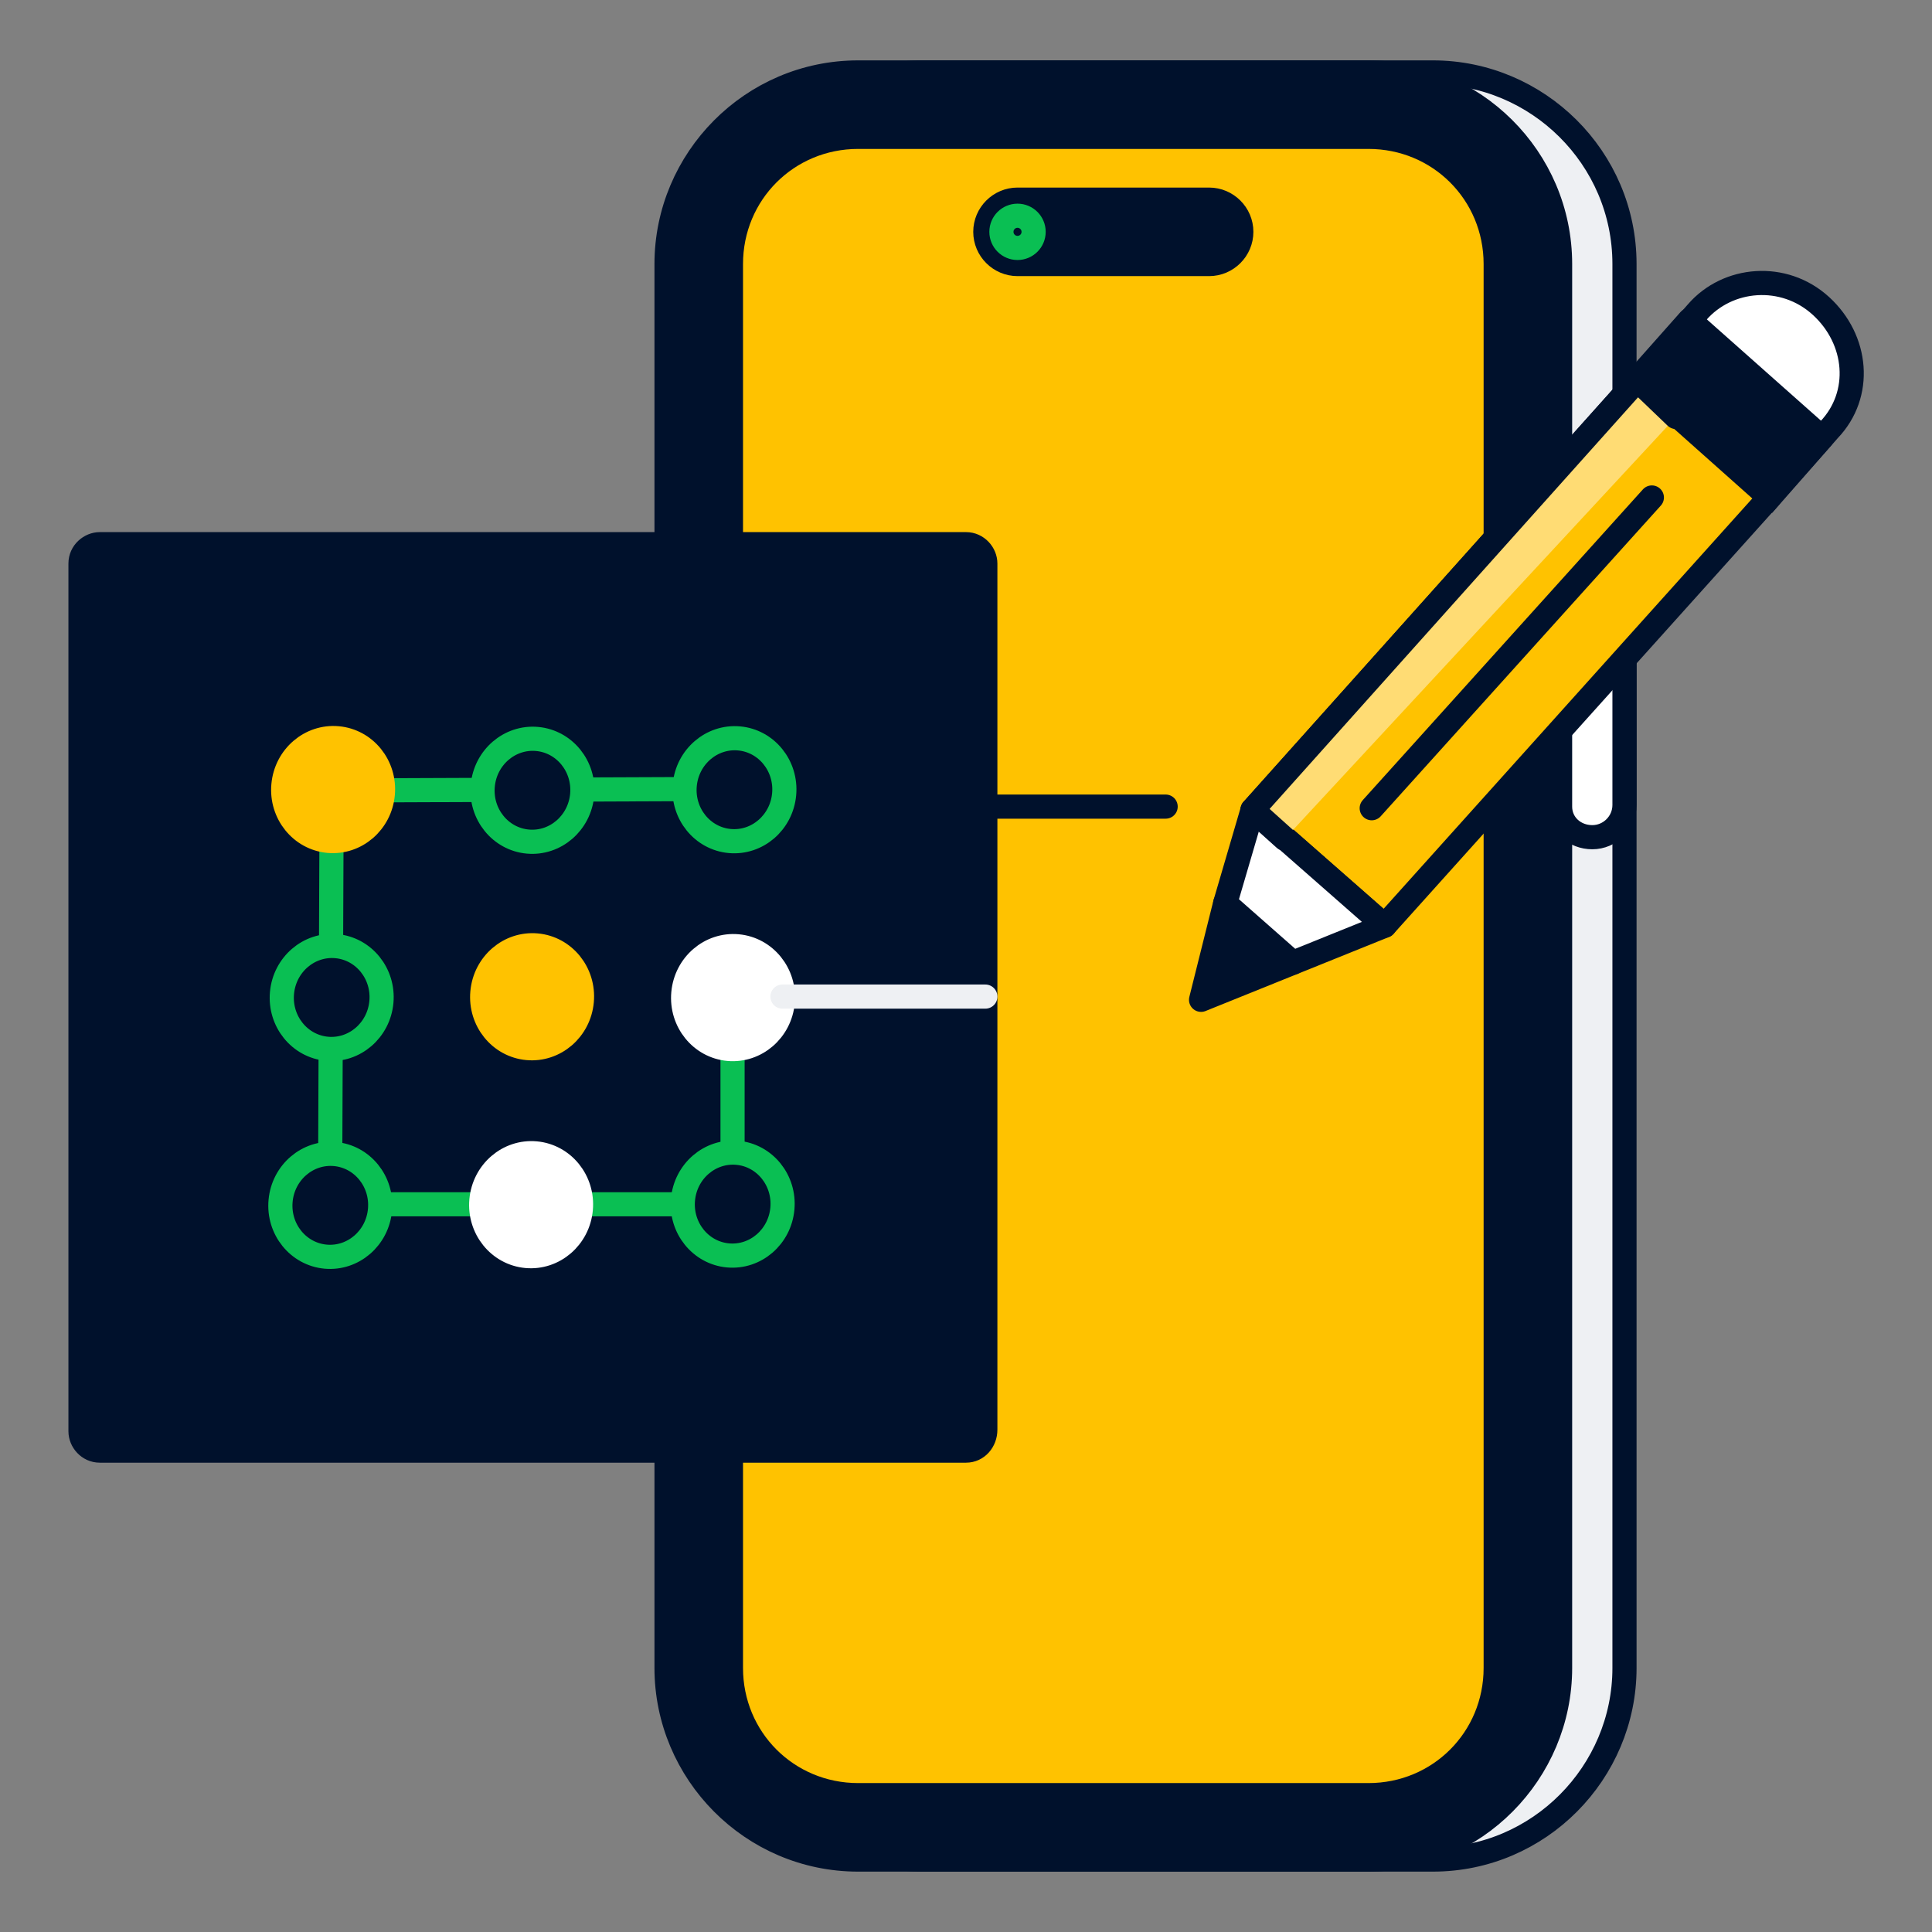<svg xmlns="http://www.w3.org/2000/svg" xml:space="preserve" x="0" y="0" version="1.1" viewBox="0 0 120 120"><rect x="0" y="0" width="120" height="120" fill="#808080" stroke="none"/><g stroke-linecap="round" stroke-linejoin="round" stroke-miterlimit="10" stroke-width="1.5"><path fill="#EEF0F3" stroke="#00112C" d="M57.3 115.5H89c6.6 0 11.9-5.4 11.9-11.9V16.4c0-6.6-5.4-11.9-11.9-11.9H57.3c-6.6 0-11.9 5.4-11.9 11.9v87.2c-.1 6.5 5.3 11.9 11.9 11.9"/><path fill="#00112C" stroke="#00112C" d="M53.3 115.5H85c6.6 0 11.9-5.4 11.9-11.9V16.4c0-6.6-5.4-11.9-11.9-11.9H53.3c-6.6 0-11.9 5.4-11.9 11.9v87.2c0 6.5 5.3 11.9 11.9 11.9"/><path fill="#FFC200" stroke="#00112C" d="M92.9 103.6V16.4c0-4.4-3.5-7.9-7.9-7.9H53.3c-4.4 0-7.9 3.5-7.9 7.9v87.2c0 4.4 3.5 7.9 7.9 7.9H85c4.4 0 7.9-3.5 7.9-7.9"/><g fill="#00112C"><path stroke="#00112C" d="M63.2 12.4h11.9c1.1 0 2 .9 2 2s-.9 2-2 2H63.2c-1.1 0-2-.9-2-2s.9-2 2-2"/><circle cx="63.2" cy="14.4" r="1" stroke="#0ABF53"/></g><path fill="#FFF" stroke="#00112C" d="M98.9 52c1.1 0 2-.9 2-2V30.3c0-1.1-.9-2-2-2h0c-1.1 0-2 .9-2 2v19.8c0 1.1.9 1.9 2 1.9"/></g><path fill="#00112C" stroke="#00112C" stroke-linecap="round" stroke-linejoin="round" stroke-miterlimit="10" stroke-width="1.5" d="M60 90.1H6.2c-.7 0-1.2-.6-1.2-1.2V35c0-.7.6-1.2 1.2-1.2H60c.7 0 1.2.6 1.2 1.2v53.8c0 .7-.5 1.3-1.2 1.3"/><g stroke-linecap="round" stroke-linejoin="round" stroke-miterlimit="10" stroke-width="1.5"><path fill="none" stroke="#0ABF53" d="M45.6 49 20.6 49.1 20.5 74.8 45.5 74.8 45.5 61.9"/><ellipse cx="45.6" cy="49.1" fill="#00112C" stroke="#0ABF53" rx="3.2" ry="3.1" transform="rotate(-84.835 45.582 49.066)scale(1)"/><ellipse cx="45.5" cy="62" fill="#FFF" stroke="#FFF" rx="3.2" ry="3.1" transform="rotate(-84.835 45.495 61.965)scale(1)"/><ellipse cx="45.5" cy="74.8" fill="#00112C" stroke="#0ABF53" rx="3.2" ry="3.1" transform="rotate(-84.835 45.498 74.79)scale(1)"/><ellipse cx="33.1" cy="49.1" fill="#00112C" stroke="#0ABF53" rx="3.2" ry="3.1" transform="rotate(-84.835 33.078 49.108)scale(1)"/><ellipse cx="33.1" cy="61.9" fill="#FFC200" stroke="#FFC200" rx="3.2" ry="3.1" transform="rotate(-84.835 33.08 61.933)scale(1)"/><ellipse cx="33" cy="74.8" fill="#FFF" stroke="#FFF" rx="3.2" ry="3.1" transform="rotate(-84.835 33.008 74.819)scale(1)"/><ellipse cx="20.7" cy="49.1" fill="#FFC200" stroke="#FFC200" rx="3.2" ry="3.1" transform="rotate(-84.835 20.663 49.076)scale(1)"/><ellipse cx="20.6" cy="62" fill="#00112C" stroke="#0ABF53" rx="3.2" ry="3.1" transform="rotate(-84.835 20.576 61.976)scale(1)"/><ellipse cx="20.5" cy="74.9" fill="#00112C" stroke="#0ABF53" rx="3.2" ry="3.1" transform="rotate(-84.835 20.489 74.875)scale(1)"/></g><path fill="none" stroke="#EEF0F3" stroke-linecap="round" stroke-linejoin="round" stroke-miterlimit="10" stroke-width="1.5" d="M61.2 61.9 48.6 61.9"/><path fill="none" stroke="#00112C" stroke-linecap="round" stroke-linejoin="round" stroke-miterlimit="10" stroke-width="1.5" d="M61 50.1 72.4 50.1"/><g stroke="#00112C" stroke-miterlimit="10" stroke-width="1.5"><path fill="#FFC200" stroke-linecap="round" stroke-linejoin="round" d="M109.9 30.9 101.7 23.6 77.8 50.3 86 57.5z"/><path fill="#00112C" stroke-linecap="round" stroke-linejoin="round" d="M76.1 56.1 74.6 62.1 80.3 59.8z"/><path fill="#FFF" stroke-linecap="round" stroke-linejoin="round" d="M77.8 50.3 76.1 56.1 80.3 59.8 86 57.5z"/><path fill="#FFF" d="M113.1 19c2.3 2.1 2.6 5.5.5 7.7l-3.6 4.1-8.2-7.3 3.6-4.1c1.9-2.2 5.4-2.5 7.7-.4z"/><path fill="#00112C" stroke-linecap="round" stroke-linejoin="round" d="M105 19.9H109.9V30.9H105z" transform="rotate(-48.41 107.401 25.411)"/><path fill="none" stroke-linecap="round" stroke-linejoin="round" d="M102.6 30.9 85.2 50.2"/><path fill="#FFDC74" stroke-linecap="round" stroke-linejoin="round" d="M104.1 25.9 101.7 23.6 77.8 50.3 79.8 52.1"/></g></svg>